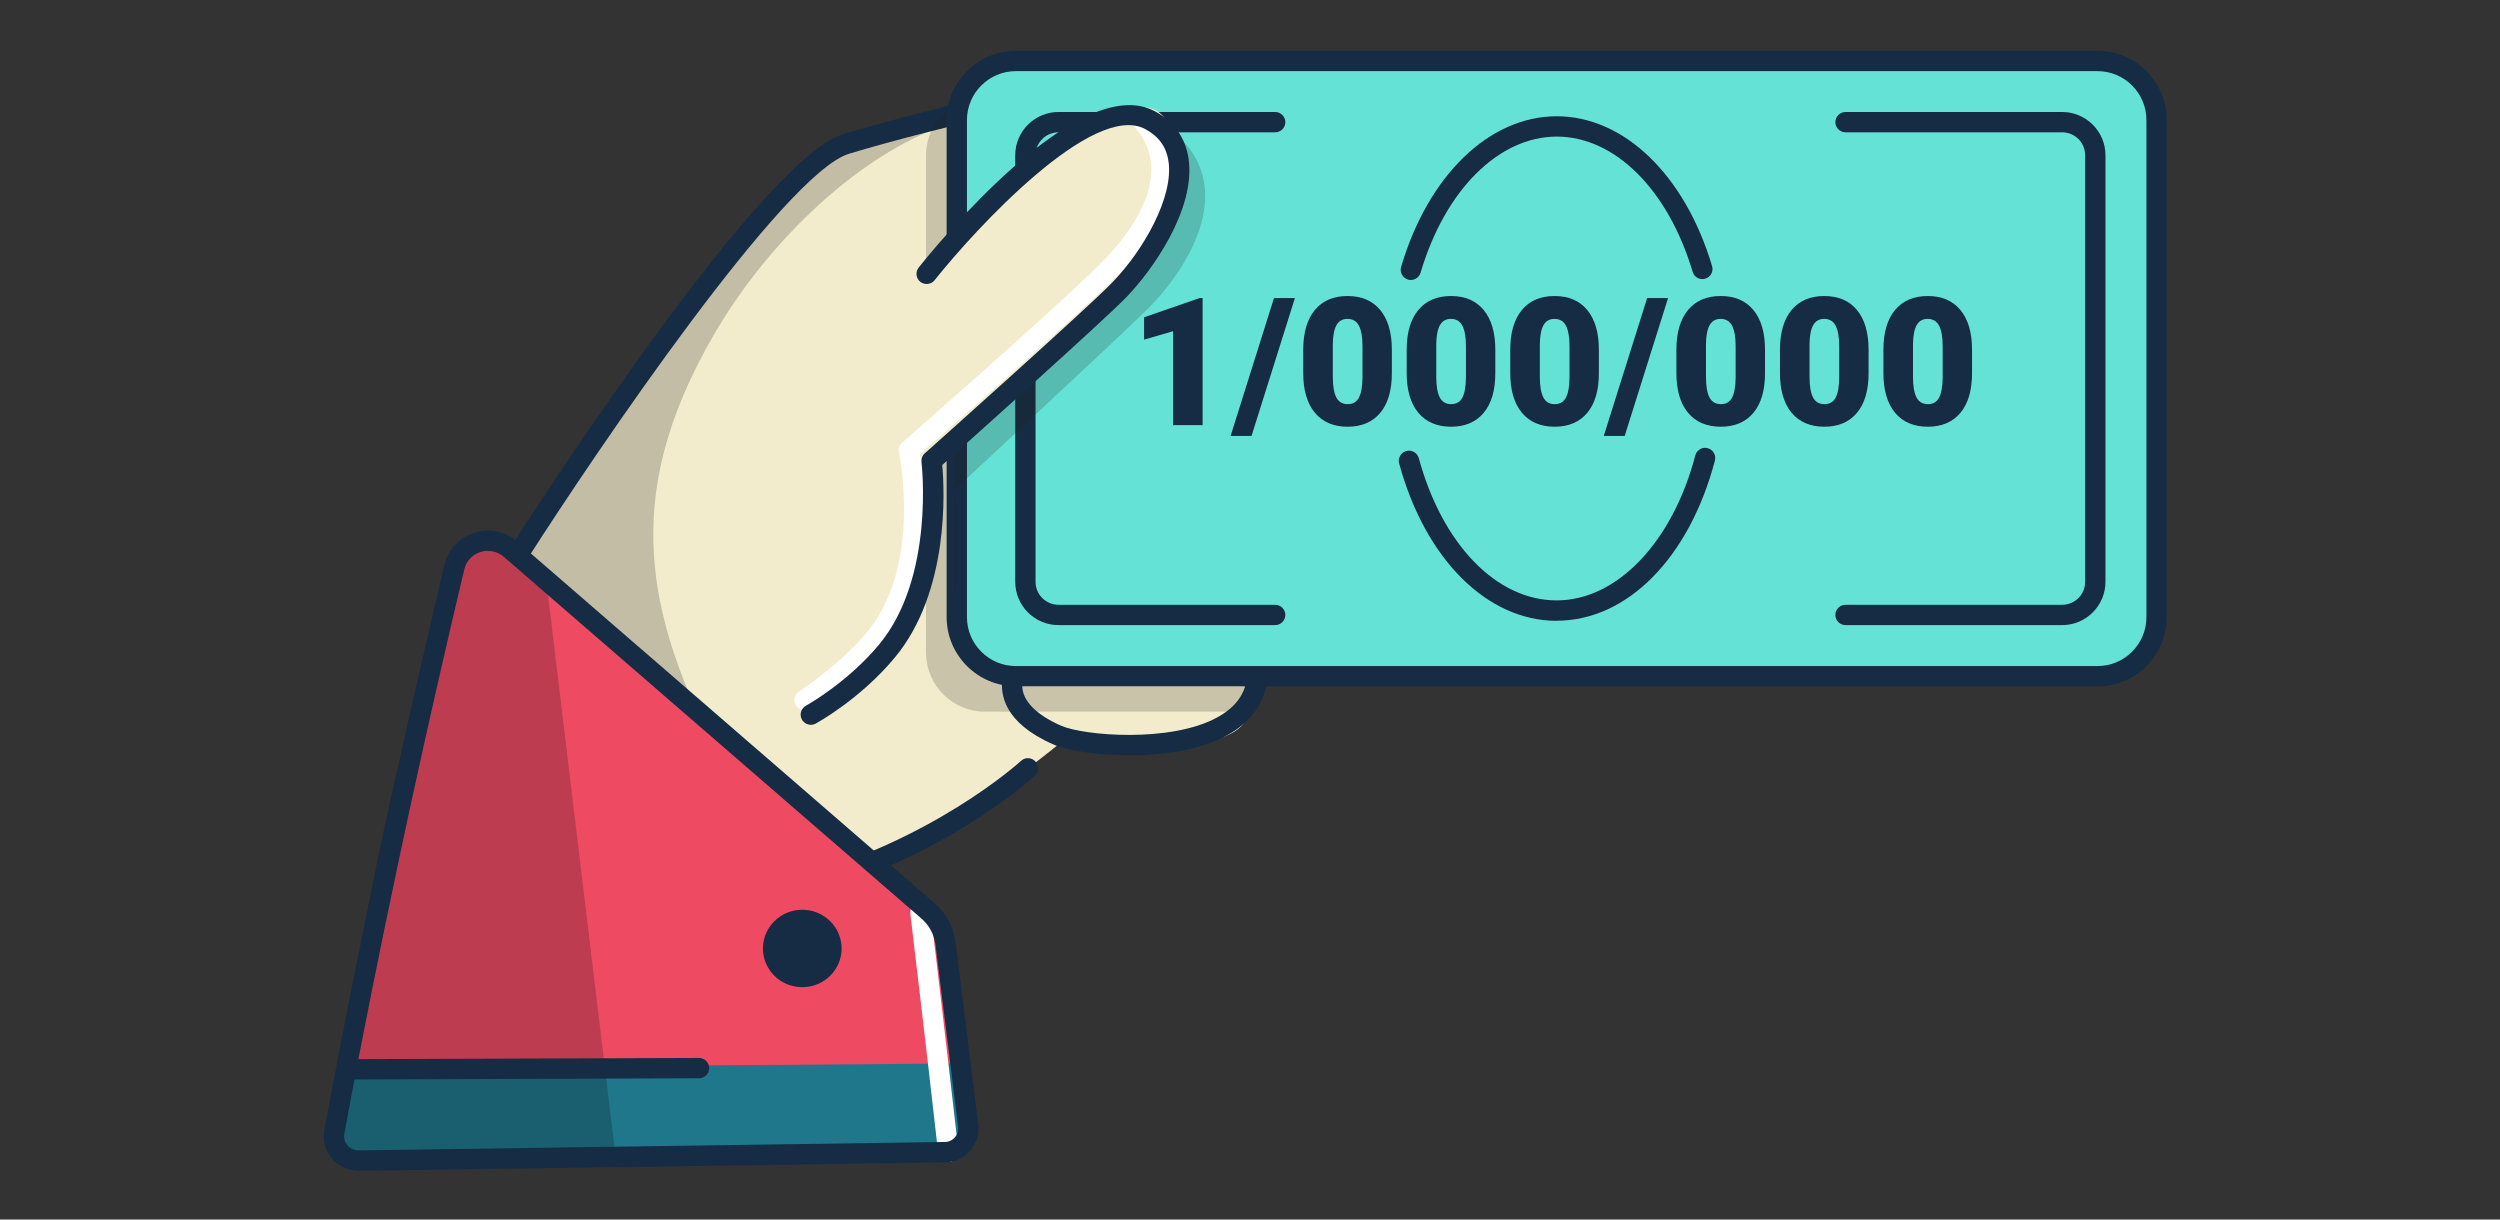 <svg width="246" height="120" viewBox="0 0 246 120" fill="none" xmlns="http://www.w3.org/2000/svg">
<rect x="0" y="0" width="246" height="120" fill="#333333" stroke="none"/>
<g clip-path="url(#clip0_3203_81809)">
<path d="M34.606 103.862L32.726 111.122C32.326 112.682 33.526 114.202 35.146 114.162L94.696 112.712L94.156 104.642L34.606 103.852V103.862Z" fill="#1F778B"/>
<path d="M124.526 59.26C125.426 63.2 117.026 64.04 117.026 64.04C117.026 64.04 123.996 66.25 122.946 70.03C122.876 70.3 122.756 70.59 122.586 70.88C120.126 75.17 104.856 72.65 104.856 72.65C104.856 72.65 92.436 83.6 77.936 87.47C77.636 87.55 77.326 87.63 77.026 87.7L50.566 55.23C50.566 55.23 75.046 16.68 83.246 14.18C84.206 13.88 85.316 13.58 86.546 13.29C88.236 12.88 90.126 12.47 92.096 12.07C97.016 11.07 102.406 10.15 106.226 9.54C106.306 9.54 106.396 9.51 106.476 9.5C109.366 9.03 111.296 8.75 111.296 8.75C111.296 8.75 111.186 9.02 111.016 9.5C110.266 11.61 108.326 17.89 109.276 23.83C110.126 29.1 111.186 31.19 116.416 39.89C119.756 45.46 122.446 48.03 125.476 50.67C124.986 51.21 123.676 51.73 122.366 52.14C120.786 52.63 119.206 52.98 119.086 53C119.276 53.1 123.636 55.4 124.526 59.26Z" fill="#F2ECCD"/>
<g opacity="0.2">
<path d="M77.944 87.472C77.644 87.552 77.334 87.632 77.034 87.702L50.574 55.222C50.574 55.222 75.044 16.682 83.254 14.172C84.214 13.882 93.524 12.132 94.754 11.832C86.264 13.842 76.224 22.632 70.244 32.942C60.824 49.172 63.454 61.172 71.964 76.742C74.554 81.482 76.494 84.942 77.934 87.472H77.944Z" fill="black"/>
</g>
<path d="M77.027 88.702C76.727 88.702 76.447 88.572 76.247 88.332L49.787 55.852C49.517 55.522 49.487 55.052 49.717 54.682C50.727 53.092 74.497 15.802 82.947 13.212C91.087 10.722 108.677 6.752 108.857 6.712C109.397 6.592 109.927 6.932 110.057 7.472C110.177 8.012 109.837 8.542 109.297 8.672C109.117 8.712 91.607 12.662 83.537 15.132C77.217 17.062 58.857 44.102 51.797 55.152L77.397 86.582C91.537 83.022 100.377 74.952 100.467 74.872C100.877 74.492 101.507 74.522 101.877 74.922C102.257 75.322 102.227 75.962 101.827 76.332C101.447 76.682 92.287 85.062 77.257 88.672C77.177 88.692 77.097 88.702 77.027 88.702Z" fill="#152C44"/>
<g opacity="0.2">
<path d="M123.354 42.411C118.544 45.291 109.544 46.961 102.244 47.931C101.384 44.871 100.674 41.511 100.574 38.001L125.394 29.301C125.394 29.301 131.934 37.271 123.354 42.411Z" fill="black"/>
</g>
<g opacity="0.2">
<path d="M124.527 59.26C125.427 63.2 117.027 64.04 117.027 64.04C117.027 64.04 123.997 66.25 122.947 70.03H96.927C93.757 70.03 91.187 67.5 91.127 64.36C91.117 64.32 91.117 64.27 91.117 64.23V15.31C91.117 14.11 91.477 13 92.097 12.07C93.147 10.52 94.917 9.5 96.927 9.5H111.017C110.267 11.61 108.327 17.89 109.277 23.83C110.127 29.1 111.187 31.19 116.417 39.89C119.757 45.46 122.447 48.03 125.477 50.67C124.987 51.21 123.677 51.73 122.367 52.14C120.787 52.63 119.207 52.98 119.087 53C119.277 53.1 123.637 55.4 124.527 59.26Z" fill="#231F20"/>
</g>
<path d="M212.196 11.81V60.73C212.196 63.93 209.596 66.53 206.396 66.53H99.956C96.786 66.53 94.216 64 94.156 60.86C94.156 60.82 94.156 60.77 94.156 60.73V11.81C94.156 8.6 96.756 6 99.966 6H206.406C209.606 6 212.206 8.6 212.206 11.81H212.196Z" fill="#65E2D6"/>
<path d="M118.338 41.83H115.428V32.59L112.578 33.42V31.22L118.068 29.32H118.338V41.82V41.83Z" fill="#152C44"/>
<path d="M123.15 42.898H121.09L125.36 29.328H127.42L123.15 42.898Z" fill="#152C44"/>
<path d="M136.958 36.719C136.958 38.409 136.578 39.709 135.818 40.619C135.058 41.529 133.988 41.989 132.608 41.989C131.228 41.989 130.138 41.529 129.378 40.609C128.618 39.689 128.238 38.389 128.238 36.709V34.419C128.238 32.729 128.618 31.429 129.378 30.509C130.138 29.589 131.208 29.129 132.598 29.129C133.988 29.129 135.058 29.589 135.818 30.509C136.578 31.429 136.958 32.729 136.958 34.419V36.699V36.719ZM134.068 34.069C134.068 33.169 133.948 32.489 133.718 32.049C133.488 31.609 133.108 31.379 132.598 31.379C132.088 31.379 131.738 31.589 131.508 31.999C131.278 32.409 131.158 33.039 131.148 33.869V37.069C131.148 37.999 131.268 38.679 131.498 39.119C131.728 39.549 132.108 39.769 132.618 39.769C133.128 39.769 133.478 39.559 133.708 39.139C133.938 38.719 134.058 38.059 134.068 37.159V34.069Z" fill="#152C44"/>
<path d="M147.138 36.719C147.138 38.409 146.758 39.709 145.998 40.619C145.238 41.529 144.168 41.989 142.788 41.989C141.408 41.989 140.318 41.529 139.558 40.609C138.798 39.689 138.418 38.389 138.418 36.709V34.419C138.418 32.729 138.798 31.429 139.558 30.509C140.318 29.589 141.388 29.129 142.778 29.129C144.168 29.129 145.238 29.589 145.998 30.509C146.758 31.429 147.138 32.729 147.138 34.419V36.699V36.719ZM144.248 34.069C144.248 33.169 144.128 32.489 143.898 32.049C143.668 31.609 143.288 31.379 142.778 31.379C142.268 31.379 141.918 31.589 141.688 31.999C141.458 32.409 141.338 33.039 141.328 33.869V37.069C141.328 37.999 141.448 38.679 141.678 39.119C141.908 39.549 142.288 39.769 142.798 39.769C143.308 39.769 143.658 39.559 143.888 39.139C144.118 38.719 144.238 38.059 144.248 37.159V34.069Z" fill="#152C44"/>
<path d="M157.329 36.719C157.329 38.409 156.949 39.709 156.189 40.619C155.429 41.529 154.359 41.989 152.979 41.989C151.599 41.989 150.509 41.529 149.749 40.609C148.989 39.689 148.609 38.389 148.609 36.709V34.419C148.609 32.729 148.989 31.429 149.749 30.509C150.509 29.589 151.579 29.129 152.969 29.129C154.359 29.129 155.429 29.589 156.189 30.509C156.949 31.429 157.329 32.729 157.329 34.419V36.699V36.719ZM154.439 34.069C154.439 33.169 154.319 32.489 154.089 32.049C153.859 31.609 153.479 31.379 152.969 31.379C152.459 31.379 152.109 31.589 151.879 31.999C151.649 32.409 151.529 33.039 151.519 33.869V37.069C151.519 37.999 151.639 38.679 151.869 39.119C152.099 39.549 152.479 39.769 152.989 39.769C153.499 39.769 153.849 39.559 154.079 39.139C154.309 38.719 154.429 38.059 154.439 37.159V34.069Z" fill="#152C44"/>
<path d="M159.869 42.898H157.809L162.079 29.328H164.139L159.869 42.898Z" fill="#152C44"/>
<path d="M173.677 36.719C173.677 38.409 173.297 39.709 172.537 40.619C171.777 41.529 170.707 41.989 169.327 41.989C167.947 41.989 166.857 41.529 166.097 40.609C165.337 39.689 164.957 38.389 164.957 36.709V34.419C164.957 32.729 165.337 31.429 166.097 30.509C166.857 29.589 167.927 29.129 169.317 29.129C170.707 29.129 171.777 29.589 172.537 30.509C173.297 31.429 173.677 32.729 173.677 34.419V36.699V36.719ZM170.787 34.069C170.787 33.169 170.667 32.489 170.437 32.049C170.207 31.609 169.827 31.379 169.317 31.379C168.807 31.379 168.457 31.589 168.227 31.999C167.997 32.409 167.877 33.039 167.867 33.869V37.069C167.867 37.999 167.987 38.679 168.217 39.119C168.447 39.549 168.827 39.769 169.337 39.769C169.847 39.769 170.197 39.559 170.427 39.139C170.657 38.719 170.777 38.059 170.787 37.159V34.069Z" fill="#152C44"/>
<path d="M183.868 36.719C183.868 38.409 183.488 39.709 182.728 40.619C181.968 41.529 180.898 41.989 179.518 41.989C178.138 41.989 177.048 41.529 176.288 40.609C175.528 39.689 175.148 38.389 175.148 36.709V34.419C175.148 32.729 175.528 31.429 176.288 30.509C177.048 29.589 178.118 29.129 179.508 29.129C180.898 29.129 181.968 29.589 182.728 30.509C183.488 31.429 183.868 32.729 183.868 34.419V36.699V36.719ZM180.978 34.069C180.978 33.169 180.858 32.489 180.628 32.049C180.398 31.609 180.018 31.379 179.508 31.379C178.998 31.379 178.648 31.589 178.418 31.999C178.188 32.409 178.068 33.039 178.058 33.869V37.069C178.058 37.999 178.178 38.679 178.408 39.119C178.638 39.549 179.018 39.769 179.528 39.769C180.038 39.769 180.388 39.559 180.618 39.139C180.848 38.719 180.968 38.059 180.978 37.159V34.069Z" fill="#152C44"/>
<path d="M194.048 36.719C194.048 38.409 193.668 39.709 192.908 40.619C192.148 41.529 191.078 41.989 189.698 41.989C188.318 41.989 187.228 41.529 186.468 40.609C185.708 39.689 185.328 38.389 185.328 36.709V34.419C185.328 32.729 185.708 31.429 186.468 30.509C187.228 29.589 188.298 29.129 189.688 29.129C191.078 29.129 192.148 29.589 192.908 30.509C193.668 31.429 194.048 32.729 194.048 34.419V36.699V36.719ZM191.158 34.069C191.158 33.169 191.038 32.489 190.808 32.049C190.578 31.609 190.198 31.379 189.688 31.379C189.178 31.379 188.828 31.589 188.598 31.999C188.368 32.409 188.248 33.039 188.238 33.869V37.069C188.238 37.999 188.358 38.679 188.588 39.119C188.818 39.549 189.198 39.769 189.708 39.769C190.218 39.769 190.568 39.559 190.798 39.139C191.028 38.719 191.148 38.059 191.158 37.159V34.069Z" fill="#152C44"/>
<path d="M206.398 67.53H99.958C96.208 67.53 93.148 64.48 93.148 60.72V11.81C93.148 8.06 96.198 5 99.958 5H206.398C210.148 5 213.208 8.05 213.208 11.81V60.73C213.208 64.48 210.158 67.54 206.398 67.54V67.53ZM99.958 7C97.308 7 95.148 9.16 95.148 11.81V60.73C95.148 63.38 97.308 65.54 99.958 65.54H206.398C209.048 65.54 211.208 63.38 211.208 60.73V11.81C211.208 9.16 209.048 7 206.398 7H99.958Z" fill="#152C44"/>
<path d="M202.918 61.51H181.598C181.048 61.51 180.598 61.059 180.598 60.51C180.598 59.959 181.048 59.51 181.598 59.51H202.918C204.168 59.51 205.178 58.499 205.178 57.249V15.28C205.178 14.03 204.168 13.02 202.918 13.02H181.598C181.048 13.02 180.598 12.569 180.598 12.02C180.598 11.47 181.048 11.02 181.598 11.02H202.918C205.268 11.02 207.178 12.93 207.178 15.28V57.249C207.178 59.599 205.268 61.51 202.918 61.51Z" fill="#152C44"/>
<path d="M125.478 61.51H104.158C101.808 61.51 99.898 59.599 99.898 57.249V15.28C99.898 12.93 101.808 11.02 104.158 11.02H125.478C126.028 11.02 126.478 11.47 126.478 12.02C126.478 12.569 126.028 13.02 125.478 13.02H104.158C102.908 13.02 101.898 14.03 101.898 15.28V57.249C101.898 58.499 102.908 59.51 104.158 59.51H125.478C126.028 59.51 126.478 59.959 126.478 60.51C126.478 61.059 126.028 61.51 125.478 61.51Z" fill="#152C44"/>
<path d="M153.178 61.089C146.328 61.089 140.238 55.019 137.678 45.609C137.528 45.079 137.848 44.529 138.378 44.379C138.908 44.229 139.458 44.549 139.608 45.079C141.928 53.579 147.248 59.079 153.178 59.079C159.108 59.079 164.578 53.349 166.818 44.809C166.958 44.279 167.508 43.949 168.038 44.099C168.568 44.239 168.888 44.789 168.748 45.319C166.228 54.889 160.118 61.079 153.178 61.079V61.089Z" fill="#152C44"/>
<path d="M138.827 27.551C138.737 27.551 138.637 27.541 138.547 27.511C138.017 27.351 137.717 26.801 137.867 26.271C140.527 17.261 146.537 11.441 153.177 11.441C159.817 11.441 165.797 17.231 168.467 26.181C168.627 26.711 168.327 27.271 167.797 27.421C167.267 27.581 166.707 27.281 166.557 26.751C164.147 18.661 158.897 13.441 153.187 13.441C147.477 13.441 142.187 18.701 139.787 26.831C139.657 27.261 139.257 27.551 138.827 27.551Z" fill="#152C44"/>
<g opacity="0.2">
<path d="M112.986 30.341C110.386 32.941 93.956 48.171 93.956 48.171C93.956 48.171 94.686 53.461 93.906 59.181C93.906 59.141 93.906 59.091 93.906 59.051V29.301C96.706 26.221 112.556 9.171 116.796 14.311C121.266 19.731 116.396 26.941 112.996 30.341H112.986Z" fill="#231F20"/>
</g>
<path d="M91.185 26.949C91.185 26.949 109.845 5.849 114.495 11.489C118.965 16.909 114.115 26.149 110.695 27.519C107.275 28.889 91.665 45.349 91.665 45.349C91.665 45.349 93.615 59.419 87.795 66.499C81.975 73.579 77.805 75.879 77.805 75.879" fill="#F2ECCD"/>
<path d="M79.177 69.879C78.847 69.879 78.537 69.719 78.337 69.429C78.037 68.969 78.167 68.349 78.627 68.049C78.667 68.019 82.817 65.279 85.367 62.149C90.777 55.509 88.477 44.629 88.457 44.519C88.377 44.159 88.497 43.789 88.777 43.549C88.927 43.419 103.617 30.599 108.377 25.849C110.737 23.499 115.797 17.499 111.807 12.669C111.457 12.239 111.517 11.609 111.947 11.259C112.377 10.909 113.007 10.969 113.357 11.389C118.387 17.489 112.547 24.519 109.797 27.259C105.457 31.589 93.017 42.499 90.527 44.669C90.967 47.169 92.247 56.869 86.917 63.399C84.167 66.769 79.907 69.589 79.727 69.709C79.557 69.819 79.367 69.869 79.177 69.869V69.879Z" fill="white"/>
<path d="M79.787 71.32C79.437 71.32 79.087 71.13 78.907 70.8C78.637 70.32 78.817 69.71 79.307 69.44C79.347 69.42 83.367 67.19 86.497 63.43C92.007 56.81 90.687 45.58 90.677 45.47C90.637 45.14 90.757 44.82 91.007 44.6C91.167 44.46 106.917 30.41 109.427 27.82C112.517 24.64 115.517 19.36 114.977 15.85C114.767 14.45 114.027 13.43 112.707 12.71C107.597 9.93 96.007 22.49 91.967 27.57C91.627 28 90.997 28.07 90.557 27.73C90.127 27.39 90.057 26.76 90.397 26.33C91.987 24.33 106.167 6.88 113.657 10.96C115.507 11.96 116.637 13.55 116.947 15.55C117.717 20.6 113.297 26.7 110.857 29.22C108.487 31.66 95.207 43.53 92.717 45.76C92.937 48.19 93.457 58.21 88.037 64.72C84.657 68.78 80.447 71.1 80.267 71.2C80.117 71.28 79.947 71.32 79.787 71.32Z" fill="#152C44"/>
<path d="M111.116 74.321C107.866 74.321 104.946 73.821 103.646 73.251C98.746 71.111 98.416 68.271 98.646 66.771C98.736 66.221 99.246 65.861 99.786 65.941C100.336 66.031 100.706 66.541 100.616 67.081C100.366 68.691 101.716 70.231 104.436 71.421C106.666 72.391 115.216 73.121 119.816 70.571C121.516 69.631 122.456 68.391 122.696 66.781C122.776 66.231 123.286 65.861 123.836 65.941C124.386 66.021 124.756 66.531 124.676 67.081C124.346 69.321 123.036 71.081 120.786 72.331C118.116 73.811 114.436 74.331 111.116 74.331V74.321Z" fill="#152C44"/>
<path d="M94.157 104.648L33.887 105.098C33.887 105.098 35.177 95.478 45.867 53.398L48.777 53.548L91.997 89.878L94.157 104.658V104.648Z" fill="#EE4B63"/>
<path d="M78.944 97.139C81.082 97.139 82.814 95.434 82.814 93.329C82.814 91.225 81.082 89.519 78.944 89.519C76.807 89.519 75.074 91.225 75.074 93.329C75.074 95.434 76.807 97.139 78.944 97.139Z" fill="#152C44"/>
<g opacity="0.2">
<path d="M60.575 113.818L32.805 113.418C32.805 113.418 33.525 94.678 43.995 56.258C44.625 53.938 47.275 52.808 49.385 53.978L53.835 57.788L60.575 113.808V113.818Z" fill="black"/>
</g>
<path d="M93.306 114.331C92.806 114.331 92.376 113.951 92.316 113.441C91.266 104.081 89.596 90.031 89.576 89.891C89.516 89.341 89.906 88.841 90.456 88.781C90.996 88.711 91.506 89.111 91.566 89.661C91.586 89.801 93.246 103.861 94.306 113.221C94.366 113.771 93.976 114.261 93.426 114.331C93.386 114.331 93.346 114.331 93.316 114.331H93.306Z" fill="white"/>
<path d="M35.284 115.2C34.264 115.2 33.314 114.76 32.654 113.99C32.004 113.22 31.734 112.21 31.914 111.22C33.314 103.56 37.264 82.79 43.744 55.55C44.094 54.07 45.184 52.9 46.644 52.43C48.124 51.95 49.714 52.27 50.884 53.29L91.964 88.87C93.114 89.87 93.854 91.24 94.034 92.74L96.264 110.66C96.384 111.58 96.094 112.52 95.474 113.23C94.854 113.95 93.944 114.37 92.984 114.38L35.324 115.21H35.274L35.284 115.2ZM48.014 54.2C47.764 54.2 47.514 54.24 47.264 54.32C46.474 54.58 45.884 55.2 45.694 56C39.224 83.2 35.284 103.92 33.884 111.57C33.814 111.98 33.914 112.37 34.184 112.69C34.464 113.02 34.864 113.19 35.304 113.2L92.964 112.37C93.364 112.37 93.714 112.2 93.974 111.9C94.224 111.62 94.334 111.26 94.284 110.89L92.054 92.97C91.924 91.96 91.434 91.04 90.654 90.37L49.574 54.79C49.134 54.41 48.574 54.21 48.014 54.21V54.2Z" fill="#152C44"/>
<path d="M34.484 106.222C33.934 106.222 33.484 105.772 33.484 105.222C33.484 104.672 33.924 104.222 34.484 104.222L68.784 104.102C69.334 104.102 69.784 104.552 69.784 105.102C69.784 105.652 69.344 106.102 68.784 106.102L34.484 106.222Z" fill="#152C44"/>
</g>
<defs>
<clipPath id="clip0_3203_81809">
<rect width="181.35" height="110.2" fill="white" transform="translate(31.855 5)"/>
</clipPath>
</defs>
</svg>
